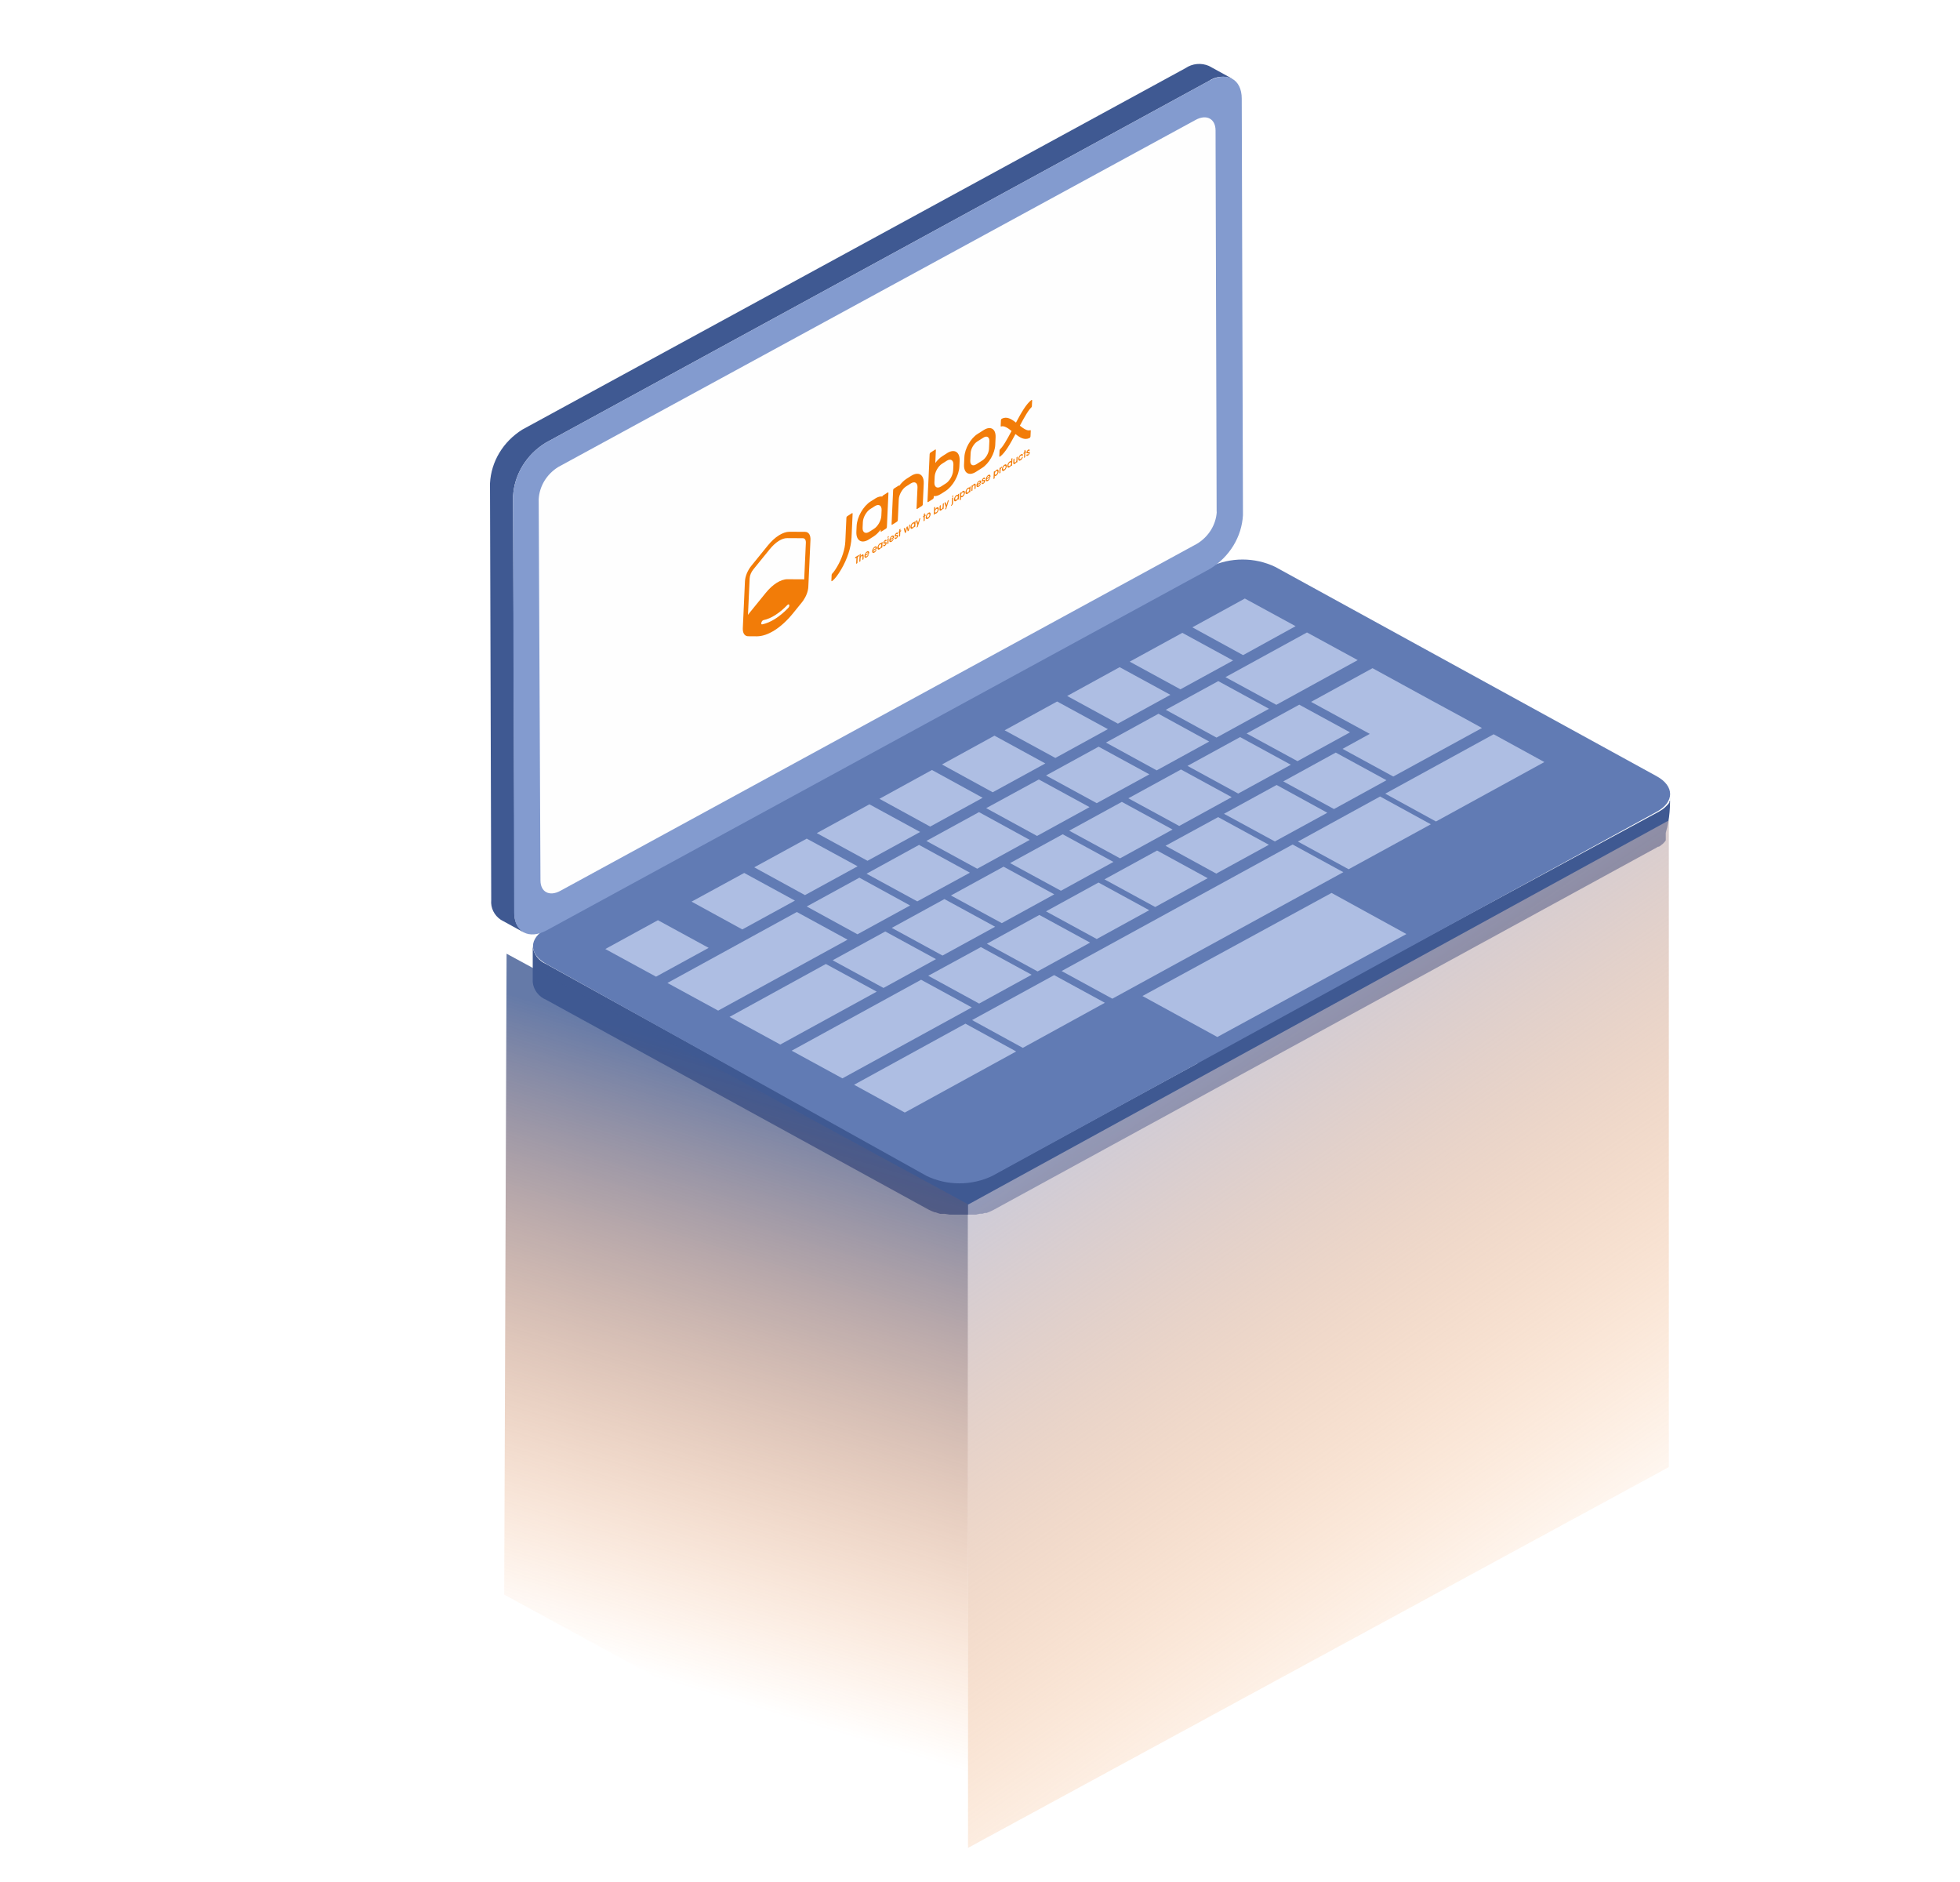 <svg width="276" height="265" viewBox="0 0 276 265" fill="none" xmlns="http://www.w3.org/2000/svg">
<path d="M151 135H155C155.265 135 155.52 134.895 155.707 134.707C155.895 134.52 156 134.265 156 134C156 133.735 155.895 133.48 155.707 133.293C155.52 133.105 155.265 133 155 133H153V132C153 131.735 152.895 131.48 152.707 131.293C152.52 131.105 152.265 131 152 131C151.735 131 151.48 131.105 151.293 131.293C151.105 131.48 151 131.735 151 132V133C150.204 133 149.441 133.316 148.879 133.879C148.316 134.441 148 135.204 148 136C148 136.796 148.316 137.559 148.879 138.121C149.441 138.684 150.204 139 151 139H153C153.265 139 153.52 139.105 153.707 139.293C153.895 139.48 154 139.735 154 140C154 140.265 153.895 140.52 153.707 140.707C153.52 140.895 153.265 141 153 141H149C148.735 141 148.48 141.105 148.293 141.293C148.105 141.48 148 141.735 148 142C148 142.265 148.105 142.52 148.293 142.707C148.48 142.895 148.735 143 149 143H151V144C151 144.265 151.105 144.52 151.293 144.707C151.48 144.895 151.735 145 152 145C152.265 145 152.52 144.895 152.707 144.707C152.895 144.52 153 144.265 153 144V143C153.796 143 154.559 142.684 155.121 142.121C155.684 141.559 156 140.796 156 140C156 139.204 155.684 138.441 155.121 137.879C154.559 137.316 153.796 137 153 137H151C150.735 137 150.48 136.895 150.293 136.707C150.105 136.52 150 136.265 150 136C150 135.735 150.105 135.48 150.293 135.293C150.48 135.105 150.735 135 151 135ZM152 127C149.824 127 147.698 127.645 145.889 128.854C144.08 130.063 142.67 131.78 141.837 133.79C141.005 135.8 140.787 138.012 141.211 140.146C141.636 142.28 142.683 144.24 144.222 145.778C145.76 147.317 147.72 148.364 149.854 148.789C151.988 149.213 154.2 148.995 156.21 148.163C158.22 147.33 159.937 145.92 161.146 144.111C162.355 142.302 163 140.176 163 138C163 135.083 161.841 132.285 159.778 130.222C157.715 128.159 154.917 127 152 127ZM152 147C150.22 147 148.48 146.472 147 145.483C145.52 144.494 144.366 143.089 143.685 141.444C143.004 139.8 142.826 137.99 143.173 136.244C143.52 134.498 144.377 132.895 145.636 131.636C146.895 130.377 148.498 129.52 150.244 129.173C151.99 128.826 153.8 129.004 155.444 129.685C157.089 130.366 158.494 131.52 159.483 133C160.472 134.48 161 136.22 161 138C161 140.387 160.052 142.676 158.364 144.364C156.676 146.052 154.387 147 152 147Z" fill="black"/>
<g filter="url(#filter0_d_453_27988)">
<path d="M169.604 11.414C171.171 10.567 172.451 11.252 172.47 12.947L172.622 68.114C172.575 69.04 172.293 69.942 171.801 70.745C171.31 71.548 170.622 72.228 169.796 72.73L77.691 122.939C76.125 123.787 74.826 123.101 74.826 121.407L74.731 66.257C74.788 65.326 75.076 64.421 75.57 63.613C76.064 62.806 76.751 62.118 77.576 61.606L169.604 11.414Z" fill="#FEFEFE"/>
<path d="M235.178 107.777C235.178 107.957 235.178 107.957 235.178 108.137C235.187 108.191 235.187 108.246 235.178 108.3V108.48V108.642C235.178 108.642 235.178 108.768 235.083 108.823C234.987 108.877 235.083 108.823 235.083 108.967L234.93 109.183L234.815 109.309L234.567 109.562C234.527 109.608 234.483 109.65 234.433 109.688L234.262 109.832L234.071 109.976L233.86 110.103L233.536 110.301L198.046 129.501V127.5L190.253 123.227L201.504 117.08V116.34L202.229 116.737L217.51 108.372V103.288L210.347 99.376L208.705 100.277V98.474L206.317 97.158L201.561 94.562L193.29 90.055L191.227 91.191V88.937L184.084 85.043L182.479 85.908V84.105L175.297 80.283L167.905 84.34V85.89L166.492 85.115L159.081 89.171V90.722L157.648 89.947L150.256 94.003V95.535L148.842 94.778L141.45 98.835V100.367L140.037 99.592L132.645 103.72V105.271L131.231 104.496L123.82 108.552V110.103L122.407 109.327L114.996 113.384V114.916L113.582 114.159L106.209 118.143V119.676L104.796 118.919L97.385 122.957V127.987L101.472 130.241L99.715 131.196V129.393L92.571 125.499L85.16 129.555V134.585L92.285 138.48L93.889 137.596V139.399L101.148 143.383L102.752 142.5V144.303L109.896 148.215L111.481 147.332V149.135L118.625 153.029L120.268 152.127V153.93L127.411 157.824L143.093 149.243V148.233L144.01 148.738L155.585 142.392V141.238L156.636 141.815L160.876 139.507V141.436L168.65 145.691L139.846 161.394C139.551 161.548 139.245 161.68 138.929 161.791L138.662 161.899L138.012 162.079L137.439 162.205L136.599 162.35H136.427C136.064 162.367 135.701 162.367 135.338 162.35H135.166C134.81 162.368 134.453 162.368 134.097 162.35H133.944C133.597 162.313 133.253 162.259 132.912 162.187H132.721C132.403 162.119 132.09 162.028 131.785 161.917H131.671C131.329 161.788 130.997 161.638 130.678 161.466L76.928 131.737C76.406 131.518 75.954 131.172 75.618 130.735C75.283 130.298 75.076 129.786 75.018 129.249C75.018 130.908 75.018 132.584 75.018 134.261C75.069 134.802 75.273 135.32 75.609 135.761C75.945 136.202 76.4 136.549 76.928 136.767L130.658 166.244C130.972 166.409 131.297 166.554 131.633 166.676H131.747C131.959 166.759 132.176 166.832 132.397 166.893H132.664H132.874H133.065L133.715 167.001H134.345H134.994H135.663H136.37H136.599H137.191H137.439L137.993 166.875H138.356L138.662 166.767H138.929C139.243 166.653 139.55 166.52 139.846 166.37L233.268 115.331L233.478 115.205H233.593L233.803 115.078L233.994 114.916L234.166 114.79L234.414 114.52C234.478 114.456 234.53 114.383 234.567 114.303C234.573 114.267 234.573 114.231 234.567 114.195V113.997V113.889V113.69C234.575 113.655 234.575 113.618 234.567 113.582C234.577 113.522 234.577 113.462 234.567 113.402C234.567 113.402 234.567 113.294 234.567 113.258C235.178 111.13 235.178 109.454 235.178 107.777Z" fill="#3F5992"/>
<path d="M233.268 105.271L179.575 75.812C178.149 75.128 176.572 74.772 174.972 74.772C173.372 74.772 171.795 75.128 170.368 75.812L76.965 126.707C74.425 128.095 74.406 130.313 76.965 131.737L130.5 161.564C131.928 162.244 133.504 162.599 135.103 162.599C136.702 162.599 138.279 162.244 139.707 161.564L233.268 110.301C235.808 108.931 235.827 106.659 233.268 105.271Z" fill="#617BB4"/>
<path d="M171.553 91.893L178.697 95.787L171.305 99.843L164.161 95.931L171.553 91.893Z" fill="#AEBEE3"/>
<path d="M182.956 95.209L190.1 99.103L182.708 103.16L175.545 99.265L182.956 95.209Z" fill="#AEBEE3"/>
<path d="M193.272 90.072L201.543 94.597L206.299 97.176L208.686 98.492L196.194 105.324L189.051 101.43L192.89 99.321L184.619 94.814L193.272 90.072Z" fill="#AEBEE3"/>
<path d="M174.628 99.772L181.772 103.666L174.361 107.722L167.217 103.828L174.628 99.772Z" fill="#AEBEE3"/>
<path d="M210.327 99.375L217.471 103.287L202.209 111.653L195.065 107.74L210.327 99.375Z" fill="#AEBEE3"/>
<path d="M194.341 108.137L201.484 112.049L189.909 118.377L182.766 114.483L194.341 108.137Z" fill="#AEBEE3"/>
<path d="M171.534 111.039L178.678 114.933L171.267 118.99L164.123 115.077L171.534 111.039Z" fill="#AEBEE3"/>
<path d="M175.296 80.264L182.44 84.158L175.048 88.232L167.904 84.32L175.296 80.264Z" fill="#AEBEE3"/>
<path d="M166.491 85.096L173.635 88.99L166.224 93.046L159.08 89.152L166.491 85.096Z" fill="#AEBEE3"/>
<path d="M184.045 85.041L191.189 88.935L179.728 95.227L172.565 91.333L184.045 85.041Z" fill="#AEBEE3"/>
<path d="M157.666 89.928L164.81 93.822L157.418 97.878L150.274 93.984L157.666 89.928Z" fill="#AEBEE3"/>
<path d="M148.861 94.76L156.005 98.654L148.612 102.71L141.469 98.816L148.861 94.76Z" fill="#AEBEE3"/>
<path d="M163.13 96.488L170.274 100.401L162.882 104.457L155.738 100.545L163.13 96.488Z" fill="#AEBEE3"/>
<path d="M140.038 99.572L147.2 103.484L139.789 107.541L132.646 103.629L140.038 99.572Z" fill="#AEBEE3"/>
<path d="M154.705 101.123L161.849 105.017L154.438 109.074L147.294 105.179L154.705 101.123Z" fill="#AEBEE3"/>
<path d="M188.095 101.953L195.239 105.847L187.847 109.904L180.703 106.01L188.095 101.953Z" fill="#AEBEE3"/>
<path d="M131.232 104.404L138.376 108.317L130.984 112.373L123.84 108.461L131.232 104.404Z" fill="#AEBEE3"/>
<path d="M166.301 104.334L173.445 108.228L166.052 112.285L158.89 108.39L166.301 104.334Z" fill="#AEBEE3"/>
<path d="M146.282 105.738L153.426 109.632L146.034 113.689L138.871 109.777L146.282 105.738Z" fill="#AEBEE3"/>
<path d="M179.767 106.514L186.91 110.426L179.518 114.464L172.355 110.57L179.767 106.514Z" fill="#AEBEE3"/>
<path d="M157.973 108.893L165.116 112.787L157.724 116.843L150.562 112.949L157.973 108.893Z" fill="#AEBEE3"/>
<path d="M122.426 109.236L129.57 113.131L122.158 117.187L115.015 113.293L122.426 109.236Z" fill="#AEBEE3"/>
<path d="M137.86 110.336L145.004 114.248L137.612 118.305L130.449 114.392L137.86 110.336Z" fill="#AEBEE3"/>
<path d="M149.646 113.455L156.789 117.349L149.397 121.406L142.234 117.512L149.646 113.455Z" fill="#AEBEE3"/>
<path d="M113.601 114.068L120.764 117.963L113.353 122.019L106.209 118.107L113.601 114.068Z" fill="#AEBEE3"/>
<path d="M129.416 114.951L136.579 118.863L129.168 122.902L122.024 119.008L129.416 114.951Z" fill="#AEBEE3"/>
<path d="M162.938 115.744L170.063 119.638L162.671 123.695L155.527 119.801L162.938 115.744Z" fill="#AEBEE3"/>
<path d="M141.317 118.016L148.461 121.91L141.069 125.966L133.906 122.072L141.317 118.016Z" fill="#AEBEE3"/>
<path d="M104.795 118.9L111.939 122.795L104.528 126.851L97.384 122.939L104.795 118.9Z" fill="#AEBEE3"/>
<path d="M121.012 119.566L128.155 123.479L120.744 127.535L113.601 123.623L121.012 119.566Z" fill="#AEBEE3"/>
<path d="M154.686 120.25L161.83 124.144L154.438 128.201L147.294 124.306L154.686 120.25Z" fill="#AEBEE3"/>
<path d="M132.988 122.578L140.132 126.472L132.721 130.529L125.577 126.635L132.988 122.578Z" fill="#AEBEE3"/>
<path d="M146.359 124.812L153.503 128.707L146.111 132.763L138.967 128.869L146.359 124.812Z" fill="#AEBEE3"/>
<path d="M92.647 125.553L99.791 129.447L92.38 133.503L85.236 129.609L92.647 125.553Z" fill="#AEBEE3"/>
<path d="M124.66 127.139L131.804 131.033L124.412 135.089L117.249 131.195L124.66 127.139Z" fill="#AEBEE3"/>
<path d="M182.02 114.896L189.164 118.791L156.635 136.603L149.491 132.709L182.02 114.896Z" fill="#AEBEE3"/>
<path d="M138.126 129.338L145.27 133.232L137.878 137.289L130.715 133.376L138.126 129.338Z" fill="#AEBEE3"/>
<path d="M112.207 124.398L119.35 128.293L101.128 138.28L93.984 134.386L112.207 124.398Z" fill="#AEBEE3"/>
<path d="M187.503 121.713L198.046 127.5L171.42 141.995L160.876 136.226L187.503 121.713Z" fill="#AEBEE3"/>
<path d="M116.294 131.717L123.457 135.611L109.876 143.057L102.732 139.163L116.294 131.717Z" fill="#AEBEE3"/>
<path d="M148.44 133.285L155.584 137.179L144.028 143.525L136.884 139.613L148.44 133.285Z" fill="#AEBEE3"/>
<path d="M129.704 133.936L136.847 137.83L118.625 147.818L111.481 143.923L129.704 133.936Z" fill="#AEBEE3"/>
<path d="M135.949 140.119L143.093 144.031L127.411 152.631L120.268 148.719L135.949 140.119Z" fill="#AEBEE3"/>
<path d="M173.042 6.815L172.871 6.725L171.553 6.003L170.235 5.282C169.707 5.053 169.125 4.961 168.548 5.015C167.97 5.069 167.419 5.267 166.949 5.589L73.546 56.484C72.212 57.32 71.105 58.442 70.315 59.757C69.525 61.073 69.075 62.545 69 64.056L69.172 122.721C69.121 123.255 69.219 123.793 69.457 124.28C69.695 124.767 70.064 125.187 70.528 125.497L73.813 127.3C73.349 126.992 72.98 126.572 72.745 126.084C72.51 125.595 72.417 125.057 72.476 124.524L72.247 65.859C72.33 64.353 72.789 62.888 73.585 61.581C74.382 60.275 75.494 59.165 76.831 58.341L170.235 7.392C170.704 7.07 171.256 6.872 171.833 6.818C172.411 6.764 172.993 6.856 173.52 7.085L173.042 6.815Z" fill="#3F5992"/>
<path d="M170.235 7.392C172.756 6.003 174.857 7.121 174.857 9.879L175.029 68.527C174.944 70.036 174.482 71.505 173.682 72.814C172.882 74.124 171.767 75.237 170.426 76.063L77.022 126.957C74.482 128.346 72.4 127.228 72.4 124.469L72.247 65.858C72.33 64.353 72.789 62.888 73.585 61.581C74.382 60.275 75.494 59.164 76.831 58.34L170.235 7.392ZM171.323 68.076L171.17 14.369C171.17 12.728 169.91 12.043 168.382 12.872L78.608 61.748C77.807 62.247 77.141 62.917 76.663 63.702C76.186 64.488 75.91 65.368 75.857 66.273L76.106 119.944C76.106 121.585 77.366 122.252 78.894 121.423L168.573 72.547C169.378 72.055 170.048 71.39 170.529 70.606C171.011 69.823 171.289 68.944 171.342 68.04L171.323 68.076Z" fill="#839BCF"/>
<path d="M113.384 70.876L111.188 70.864C110.722 70.862 110.204 71.041 109.681 71.367C109.156 71.698 108.621 72.185 108.132 72.788L105.804 75.654C105.281 76.298 104.934 77.136 104.902 77.832L104.601 84.433C104.601 84.433 104.6 84.463 104.599 84.477C104.584 85.069 104.804 85.468 105.188 85.557C105.238 85.57 105.293 85.575 105.348 85.574L106.553 85.583C107.328 85.59 108.192 85.292 109.066 84.739C109.941 84.186 110.828 83.383 111.649 82.37L112.927 80.795C112.985 80.721 113.044 80.647 113.098 80.567C113.513 79.974 113.788 79.266 113.823 78.66C113.824 78.645 113.825 78.631 113.825 78.616L114.127 72.015C114.158 71.319 113.869 70.882 113.376 70.879L113.384 70.876ZM110.992 81.595C110.387 82.223 109.76 82.745 109.144 83.132C108.523 83.522 107.912 83.786 107.331 83.903C107.244 83.921 107.192 83.858 107.197 83.745C107.205 83.563 107.361 83.336 107.499 83.307C108.029 83.201 108.596 82.96 109.168 82.597C109.741 82.234 110.319 81.753 110.87 81.181C111.013 81.03 111.157 81.067 111.148 81.253C111.143 81.366 111.078 81.508 110.992 81.595ZM113.239 77.576C113.188 77.563 113.134 77.559 113.079 77.56L110.883 77.548C110.417 77.546 109.899 77.725 109.376 78.051C108.852 78.377 108.316 78.869 107.827 79.472L105.499 82.338C105.441 82.413 105.383 82.487 105.328 82.567L105.563 77.418C105.581 77.021 105.779 76.541 106.078 76.172L108.406 73.305C108.792 72.829 109.221 72.434 109.648 72.163C110.072 71.895 110.489 71.755 110.853 71.76L113.049 71.772C113.331 71.775 113.496 72.021 113.478 72.423L113.243 77.572L113.239 77.576Z" fill="#F27C08"/>
<path d="M138.535 56.538L137.656 57.095C136.685 57.707 135.855 59.16 135.801 60.341L135.752 61.41C135.698 62.592 136.441 63.052 137.412 62.44L138.291 61.883C139.263 61.271 140.093 59.819 140.147 58.637L140.195 57.568C140.249 56.386 139.507 55.926 138.535 56.538ZM139.268 59.193C139.241 59.782 138.824 60.513 138.34 60.819L137.461 61.376C136.977 61.682 136.604 61.452 136.631 60.859L136.68 59.789C136.706 59.201 137.124 58.47 137.607 58.164L138.486 57.607C138.97 57.3 139.344 57.531 139.316 58.124L139.268 59.193Z" fill="#F27C08"/>
<path d="M125.005 65.334L124.343 65.754C124.299 65.782 124.257 65.841 124.239 65.9C123.959 65.863 123.626 65.945 123.259 66.178L122.598 66.597C121.565 67.249 120.684 68.792 120.627 70.048L120.59 70.852C120.533 72.107 121.321 72.599 122.353 71.948L123.015 71.528C123.378 71.299 123.722 70.957 124.018 70.562L124.009 70.773C124.005 70.847 124.051 70.878 124.111 70.839L124.773 70.42C124.833 70.381 124.884 70.29 124.888 70.216L125.107 65.405C125.11 65.332 125.065 65.3 125.004 65.339L125.005 65.334ZM123.064 70.454L122.402 70.874C121.858 71.214 121.439 70.957 121.469 70.295L121.506 69.491C121.536 68.829 122.005 68.007 122.549 67.666L123.21 67.247C123.754 66.906 124.173 67.164 124.143 67.826L124.106 68.63C124.076 69.292 123.608 70.114 123.064 70.454Z" fill="#F27C08"/>
<path d="M129.294 62.709C129.014 62.671 128.681 62.754 128.314 62.986L127.653 63.406C127.286 63.638 126.937 63.985 126.641 64.385C126.627 64.346 126.588 64.336 126.544 64.365L125.883 64.784C125.822 64.823 125.771 64.914 125.768 64.987L125.548 69.798C125.545 69.872 125.59 69.903 125.651 69.865L126.312 69.445C126.373 69.406 126.424 69.315 126.427 69.242L126.562 66.299C126.592 65.637 127.06 64.816 127.604 64.475L128.265 64.055C128.81 63.715 129.229 63.972 129.198 64.634L129.064 67.576C129.061 67.65 129.106 67.681 129.167 67.643L129.828 67.223C129.889 67.184 129.94 67.093 129.943 67.02L130.077 64.077C130.114 63.268 129.8 62.775 129.294 62.704L129.294 62.709Z" fill="#F27C08"/>
<path d="M133.369 59.797L132.708 60.217C132.345 60.445 132.001 60.788 131.705 61.183L131.787 59.368C131.791 59.295 131.745 59.263 131.685 59.302L131.023 59.721C130.963 59.761 130.912 59.852 130.908 59.925L130.603 66.609C130.6 66.683 130.646 66.714 130.706 66.675L131.367 66.256C131.428 66.217 131.479 66.126 131.482 66.052L131.492 65.841C131.768 65.878 132.101 65.791 132.464 65.562L133.126 65.142C134.158 64.491 135.039 62.948 135.096 61.692L135.133 60.888C135.19 59.633 134.402 59.141 133.37 59.792L133.369 59.797ZM134.217 62.249C134.187 62.911 133.718 63.733 133.174 64.073L132.513 64.493C131.969 64.834 131.55 64.576 131.58 63.914L131.617 63.11C131.647 62.448 132.115 61.626 132.659 61.286L133.321 60.866C133.865 60.526 134.284 60.783 134.254 61.445L134.217 62.249Z" fill="#F27C08"/>
<path d="M144.51 54.326C144.852 53.765 145.076 53.5 145.21 53.381C145.264 53.331 145.302 53.256 145.305 53.192L145.342 52.383C145.346 52.305 145.292 52.276 145.227 52.329C144.518 52.86 143.807 54.1 143.066 55.496C142.412 54.98 141.772 54.591 141.075 54.947C141.01 54.98 140.951 55.079 140.947 55.157L140.911 55.966C140.908 56.03 140.942 56.059 140.993 56.042C141.129 55.993 141.336 55.987 141.647 56.137C141.904 56.258 142.176 56.457 142.444 56.675C142.14 57.252 141.832 57.817 141.549 58.28C141.206 58.841 140.983 59.106 140.848 59.225C140.795 59.276 140.756 59.35 140.753 59.414L140.716 60.223C140.713 60.301 140.766 60.33 140.831 60.277C141.541 59.746 142.251 58.506 142.992 57.11C143.646 57.626 144.286 58.015 144.984 57.659C145.048 57.626 145.107 57.528 145.111 57.449L145.148 56.64C145.151 56.576 145.117 56.547 145.065 56.564C144.93 56.613 144.722 56.619 144.412 56.469C144.155 56.348 143.882 56.149 143.614 55.931C143.918 55.355 144.226 54.789 144.51 54.326Z" fill="#F27C08"/>
<path d="M119.964 68.254L119.303 68.674C119.242 68.713 119.191 68.804 119.188 68.877L119.034 72.237C118.984 73.34 118.561 74.635 117.878 75.788C117.522 76.385 117.306 76.642 117.196 76.748C117.147 76.795 117.112 76.865 117.109 76.924L117.072 77.743C117.068 77.821 117.122 77.85 117.187 77.797C117.556 77.516 117.968 76.987 118.443 76.182C119.313 74.715 119.846 73.076 119.91 71.679L120.063 68.32C120.066 68.246 120.021 68.215 119.96 68.254L119.964 68.254Z" fill="#F27C08"/>
<path d="M120.562 75.387L120.602 74.524L120.416 74.639L120.425 74.453L120.969 74.108L120.961 74.294L120.775 74.41L120.736 75.273L120.563 75.382L120.562 75.387Z" fill="#F27C08"/>
<path d="M121.004 75.105L121.052 74.061L121.205 73.961L121.189 74.324C121.206 74.274 121.236 74.227 121.269 74.186C121.302 74.145 121.343 74.116 121.383 74.087C121.476 74.026 121.539 74.023 121.576 74.072C121.606 74.109 121.617 74.192 121.612 74.305L121.593 74.731L121.44 74.831L121.459 74.414C121.461 74.35 121.456 74.304 121.437 74.284C121.415 74.259 121.379 74.259 121.331 74.291C121.279 74.323 121.237 74.371 121.211 74.434C121.193 74.479 121.179 74.525 121.177 74.579L121.157 75.016L121.004 75.115L121.004 75.105Z" fill="#F27C08"/>
<path d="M122.386 73.913L121.874 74.237C121.872 74.296 121.894 74.327 121.928 74.341C121.963 74.355 122.003 74.345 122.051 74.313C122.12 74.271 122.174 74.201 122.209 74.111L122.366 74.012C122.334 74.113 122.287 74.205 122.228 74.289C122.174 74.369 122.112 74.428 122.044 74.47C121.947 74.529 121.868 74.543 121.807 74.503C121.747 74.462 121.719 74.386 121.724 74.278C121.729 74.17 121.765 74.05 121.834 73.924C121.902 73.803 121.985 73.71 122.077 73.65C122.174 73.59 122.253 73.576 122.31 73.621C122.382 73.669 122.409 73.765 122.386 73.918L122.386 73.913ZM121.881 74.095L122.244 73.866C122.246 73.822 122.227 73.798 122.193 73.784C122.162 73.766 122.119 73.775 122.07 73.807C122.018 73.838 121.977 73.882 121.943 73.942C121.909 73.998 121.891 74.048 121.885 74.096L121.881 74.095Z" fill="#F27C08"/>
<path d="M123.48 73.23L122.968 73.554C122.965 73.612 122.988 73.643 123.022 73.657C123.057 73.671 123.096 73.661 123.145 73.629C123.213 73.587 123.267 73.517 123.303 73.427L123.46 73.329C123.428 73.43 123.381 73.521 123.322 73.606C123.268 73.686 123.206 73.744 123.138 73.786C123.041 73.845 122.962 73.86 122.901 73.819C122.84 73.779 122.813 73.702 122.817 73.594C122.822 73.486 122.859 73.367 122.928 73.24C122.996 73.119 123.078 73.026 123.171 72.966C123.268 72.907 123.347 72.892 123.404 72.937C123.476 72.985 123.503 73.082 123.48 73.234L123.48 73.23ZM122.975 73.412L123.337 73.183C123.339 73.139 123.321 73.114 123.286 73.1C123.256 73.082 123.212 73.091 123.164 73.123C123.112 73.154 123.071 73.198 123.036 73.259C123.003 73.314 122.985 73.365 122.978 73.412L122.975 73.412Z" fill="#F27C08"/>
<path d="M124.277 72.288L124.241 73.063L124.088 73.163L124.093 73.05C124.071 73.109 124.041 73.16 124 73.209C123.958 73.258 123.918 73.292 123.869 73.324C123.773 73.384 123.694 73.398 123.637 73.354C123.58 73.314 123.556 73.234 123.562 73.116C123.567 72.993 123.604 72.874 123.668 72.761C123.732 72.649 123.814 72.556 123.903 72.499C123.955 72.468 123.999 72.455 124.038 72.455C124.073 72.459 124.1 72.471 124.114 72.5L124.12 72.387L124.273 72.287L124.277 72.288ZM123.719 73.017C123.717 73.052 123.724 73.083 123.734 73.111C123.745 73.138 123.763 73.158 123.794 73.161C123.825 73.169 123.861 73.159 123.901 73.134C123.982 73.081 124.041 73.001 124.077 72.902C124.09 72.865 124.1 72.823 124.106 72.775C124.108 72.736 124.105 72.701 124.095 72.678C124.08 72.65 124.062 72.63 124.031 72.622C123.999 72.619 123.964 72.624 123.924 72.649C123.863 72.688 123.818 72.74 123.779 72.81C123.741 72.879 123.722 72.949 123.719 73.013L123.719 73.017Z" fill="#F27C08"/>
<path d="M124.842 72.138L124.693 72.233C124.696 72.179 124.669 72.167 124.62 72.199C124.596 72.213 124.576 72.237 124.563 72.254C124.55 72.275 124.541 72.303 124.54 72.322C124.539 72.362 124.573 72.371 124.645 72.349C124.673 72.342 124.692 72.337 124.704 72.335C124.72 72.329 124.736 72.328 124.759 72.325C124.783 72.321 124.799 72.325 124.81 72.333C124.821 72.341 124.828 72.357 124.84 72.37C124.846 72.392 124.849 72.417 124.848 72.447C124.844 72.525 124.821 72.599 124.771 72.68C124.72 72.761 124.662 72.82 124.594 72.862C124.566 72.88 124.542 72.888 124.518 72.897C124.494 72.901 124.467 72.909 124.443 72.903C124.42 72.901 124.401 72.887 124.386 72.863C124.372 72.84 124.366 72.803 124.364 72.763L124.517 72.664C124.515 72.703 124.526 72.721 124.546 72.721C124.565 72.721 124.585 72.716 124.605 72.706C124.629 72.693 124.65 72.668 124.667 72.643C124.683 72.617 124.693 72.59 124.694 72.566C124.695 72.536 124.684 72.518 124.665 72.518C124.645 72.513 124.602 72.522 124.535 72.534C124.431 72.562 124.382 72.525 124.387 72.431C124.39 72.358 124.417 72.281 124.463 72.208C124.51 72.136 124.563 72.08 124.628 72.037C124.652 72.024 124.676 72.01 124.7 72.001C124.724 71.993 124.747 71.989 124.767 71.994C124.79 71.995 124.809 72.005 124.82 72.032C124.834 72.056 124.841 72.088 124.843 72.128L124.842 72.138Z" fill="#F27C08"/>
<path d="M124.989 71.737L124.997 71.57L125.15 71.471L125.143 71.638L124.989 71.737ZM124.949 72.62L124.985 71.845L125.138 71.746L125.103 72.52L124.949 72.62Z" fill="#F27C08"/>
<path d="M125.891 71.709L125.379 72.033C125.377 72.092 125.399 72.123 125.433 72.137C125.468 72.15 125.507 72.141 125.556 72.109C125.624 72.067 125.678 71.997 125.714 71.906L125.871 71.808C125.839 71.909 125.792 72.001 125.733 72.085C125.679 72.165 125.617 72.224 125.549 72.266C125.452 72.325 125.373 72.339 125.312 72.299C125.251 72.258 125.224 72.182 125.229 72.074C125.233 71.966 125.27 71.846 125.339 71.72C125.407 71.594 125.489 71.506 125.582 71.446C125.679 71.386 125.758 71.372 125.815 71.416C125.887 71.465 125.914 71.561 125.891 71.714L125.891 71.709ZM125.386 71.891L125.749 71.662C125.751 71.618 125.732 71.594 125.698 71.58C125.667 71.562 125.624 71.571 125.575 71.603C125.523 71.634 125.482 71.678 125.447 71.738C125.414 71.794 125.396 71.844 125.39 71.892L125.386 71.891Z" fill="#F27C08"/>
<path d="M126.446 71.122L126.297 71.217C126.299 71.163 126.272 71.151 126.224 71.183C126.2 71.197 126.179 71.222 126.167 71.238C126.154 71.26 126.145 71.287 126.144 71.307C126.142 71.346 126.177 71.355 126.248 71.334C126.276 71.326 126.296 71.321 126.308 71.319C126.324 71.314 126.339 71.313 126.363 71.309C126.387 71.305 126.402 71.309 126.414 71.317C126.425 71.325 126.432 71.341 126.443 71.354C126.45 71.376 126.453 71.401 126.451 71.431C126.448 71.509 126.425 71.583 126.374 71.664C126.324 71.745 126.266 71.805 126.198 71.847C126.169 71.864 126.145 71.873 126.122 71.882C126.098 71.885 126.07 71.893 126.047 71.887C126.023 71.886 126.005 71.871 125.99 71.847C125.975 71.824 125.969 71.787 125.967 71.747L126.12 71.648C126.119 71.687 126.13 71.705 126.149 71.705C126.169 71.705 126.189 71.7 126.209 71.691C126.233 71.677 126.253 71.653 126.27 71.627C126.287 71.602 126.296 71.574 126.297 71.55C126.299 71.52 126.288 71.503 126.268 71.503C126.249 71.498 126.205 71.506 126.138 71.519C126.035 71.546 125.986 71.509 125.99 71.416C125.993 71.342 126.02 71.265 126.067 71.193C126.113 71.12 126.167 71.064 126.231 71.022C126.255 71.008 126.279 70.995 126.303 70.986C126.327 70.977 126.351 70.973 126.37 70.978C126.39 70.983 126.413 70.989 126.423 71.017C126.438 71.04 126.444 71.072 126.446 71.112L126.446 71.122Z" fill="#F27C08"/>
<path d="M126.594 71.582L126.623 70.949L126.518 71.016L126.524 70.874L126.629 70.807L126.642 70.537L126.795 70.438L126.783 70.708L126.891 70.641L126.885 70.784L126.776 70.85L126.747 71.482L126.594 71.582Z" fill="#F27C08"/>
<path d="M127.434 71.049L127.264 70.404L127.421 70.306L127.521 70.769L127.666 70.176L127.795 70.095L127.896 70.533L128.046 69.912L128.203 69.814L127.962 70.719L127.821 70.806L127.72 70.359L127.575 70.961L127.434 71.049Z" fill="#F27C08"/>
<path d="M128.921 69.361L128.886 70.136L128.733 70.235L128.738 70.122C128.716 70.181 128.686 70.233 128.644 70.281C128.603 70.33 128.562 70.365 128.514 70.397C128.417 70.456 128.338 70.47 128.281 70.426C128.225 70.381 128.201 70.306 128.206 70.188C128.212 70.066 128.249 69.946 128.312 69.834C128.376 69.721 128.459 69.628 128.548 69.572C128.6 69.541 128.644 69.527 128.683 69.527C128.718 69.531 128.745 69.543 128.759 69.572L128.764 69.459L128.917 69.36L128.921 69.361ZM128.363 70.095C128.362 70.129 128.368 70.16 128.378 70.188C128.389 70.216 128.408 70.235 128.439 70.238C128.47 70.241 128.505 70.236 128.546 70.211C128.627 70.158 128.685 70.079 128.721 69.979C128.734 69.942 128.744 69.9 128.75 69.852C128.752 69.813 128.75 69.778 128.739 69.755C128.724 69.727 128.706 69.707 128.675 69.699C128.648 69.692 128.608 69.702 128.568 69.726C128.507 69.765 128.462 69.818 128.424 69.887C128.385 69.957 128.366 70.026 128.363 70.09L128.363 70.095Z" fill="#F27C08"/>
<path d="M129.071 70.283L129.189 69.917L128.981 69.322L129.143 69.22L129.276 69.637L129.453 69.022L129.615 68.92L129.232 70.181L129.071 70.283Z" fill="#F27C08"/>
<path d="M130.05 69.398L130.079 68.766L129.974 68.833L129.98 68.691L130.085 68.623L130.098 68.354L130.251 68.254L130.239 68.524L130.347 68.458L130.341 68.6L130.232 68.666L130.203 69.299L130.05 69.398Z" fill="#F27C08"/>
<path d="M130.357 68.829C130.362 68.722 130.398 68.607 130.463 68.484C130.527 68.362 130.613 68.27 130.718 68.203C130.823 68.136 130.906 68.123 130.963 68.167C131.019 68.212 131.047 68.288 131.042 68.396C131.037 68.504 131.001 68.619 130.936 68.741C130.872 68.863 130.786 68.955 130.681 69.022C130.576 69.089 130.493 69.103 130.437 69.053C130.38 69.009 130.352 68.932 130.357 68.824L130.357 68.829ZM130.51 68.73C130.507 68.799 130.525 68.843 130.559 68.862C130.593 68.885 130.637 68.877 130.689 68.846C130.741 68.815 130.787 68.762 130.825 68.692C130.863 68.623 130.886 68.554 130.889 68.486C130.892 68.417 130.875 68.373 130.841 68.354C130.806 68.33 130.763 68.339 130.711 68.37C130.658 68.401 130.613 68.454 130.574 68.523C130.536 68.593 130.513 68.661 130.51 68.73Z" fill="#F27C08"/>
<path d="M131.491 68.492L131.538 67.447L131.692 67.348L131.675 67.716C131.705 67.654 131.739 67.603 131.78 67.559C131.821 67.515 131.858 67.485 131.894 67.46C131.934 67.436 131.97 67.42 132.006 67.414C132.041 67.409 132.076 67.413 132.103 67.425C132.134 67.438 132.156 67.463 132.17 67.506C132.188 67.546 132.193 67.602 132.19 67.665C132.184 67.793 132.147 67.912 132.08 68.029C132.012 68.145 131.933 68.229 131.845 68.286C131.796 68.318 131.752 68.331 131.717 68.327C131.682 68.323 131.655 68.311 131.637 68.282L131.632 68.394L131.487 68.486L131.491 68.492ZM132.041 67.766C132.044 67.697 132.026 67.658 131.992 67.634C131.958 67.61 131.914 67.614 131.858 67.649C131.802 67.684 131.752 67.741 131.714 67.81C131.675 67.88 131.657 67.944 131.653 68.013C131.65 68.082 131.664 68.125 131.698 68.148C131.732 68.172 131.776 68.168 131.832 68.133C131.892 68.095 131.938 68.042 131.976 67.972C132.015 67.903 132.034 67.833 132.037 67.77L132.041 67.766Z" fill="#F27C08"/>
<path d="M132.91 66.84L132.874 67.615L132.733 67.703L132.738 67.6C132.698 67.708 132.627 67.794 132.535 67.85C132.494 67.874 132.458 67.889 132.431 67.892C132.399 67.899 132.376 67.898 132.361 67.884C132.346 67.87 132.331 67.856 132.32 67.834C132.309 67.811 132.302 67.79 132.304 67.76C132.305 67.731 132.302 67.705 132.304 67.676L132.325 67.205L132.479 67.106L132.459 67.528C132.456 67.591 132.466 67.633 132.485 67.658C132.503 67.683 132.539 67.677 132.591 67.641C132.688 67.582 132.739 67.486 132.745 67.353L132.765 66.927L132.918 66.827L132.91 66.84Z" fill="#F27C08"/>
<path d="M133.081 67.752L133.2 67.386L132.992 66.791L133.153 66.689L133.287 67.105L133.464 66.491L133.625 66.389L133.243 67.65L133.081 67.752Z" fill="#F27C08"/>
<path d="M134.235 66.005L134.2 66.766C134.198 66.815 134.196 66.849 134.187 66.886C134.181 66.919 134.172 66.957 134.154 66.997C134.137 67.037 134.115 67.071 134.086 67.108C134.057 67.141 134.017 67.175 133.968 67.212L133.928 67.236L133.934 67.094L133.954 67.084C133.954 67.084 133.987 67.053 133.999 67.041C134.012 67.029 134.02 67.007 134.025 66.988C134.03 66.97 134.035 66.951 134.035 66.936C134.036 66.922 134.037 66.902 134.038 66.878L134.073 66.108L134.227 66.008L134.235 66.005ZM134.086 65.997L134.094 65.83L134.247 65.731L134.239 65.898L134.086 65.997Z" fill="#F27C08"/>
<path d="M135.056 65.49L135.021 66.264L134.867 66.364L134.873 66.251C134.85 66.31 134.821 66.362 134.779 66.41C134.738 66.459 134.697 66.493 134.649 66.525C134.552 66.585 134.473 66.599 134.416 66.555C134.36 66.51 134.336 66.435 134.341 66.317C134.346 66.199 134.383 66.075 134.447 65.962C134.511 65.85 134.594 65.757 134.682 65.701C134.735 65.669 134.778 65.656 134.817 65.656C134.853 65.66 134.879 65.672 134.894 65.701L134.899 65.588L135.052 65.489L135.056 65.49ZM134.498 66.219C134.497 66.253 134.503 66.284 134.513 66.312C134.524 66.34 134.543 66.359 134.574 66.362C134.605 66.365 134.64 66.36 134.681 66.335C134.762 66.282 134.82 66.203 134.856 66.103C134.869 66.067 134.879 66.024 134.885 65.976C134.887 65.937 134.885 65.902 134.874 65.879C134.859 65.851 134.841 65.831 134.81 65.823C134.779 65.82 134.743 65.826 134.703 65.85C134.642 65.889 134.597 65.942 134.558 66.011C134.52 66.085 134.501 66.15 134.498 66.214L134.498 66.219Z" fill="#F27C08"/>
<path d="M135.159 66.442L135.207 65.393L135.348 65.305L135.343 65.418C135.4 65.293 135.478 65.2 135.575 65.14C135.627 65.109 135.675 65.092 135.714 65.092C135.753 65.092 135.788 65.101 135.81 65.127C135.833 65.153 135.851 65.187 135.861 65.224C135.871 65.266 135.877 65.308 135.874 65.357C135.869 65.469 135.837 65.58 135.773 65.698C135.709 65.815 135.63 65.904 135.541 65.96C135.485 65.995 135.441 66.009 135.406 66.005C135.371 66.001 135.344 65.989 135.329 65.97L135.312 66.343L135.159 66.442ZM135.721 65.446C135.724 65.382 135.711 65.339 135.677 65.311C135.643 65.287 135.6 65.286 135.539 65.325C135.483 65.36 135.437 65.412 135.399 65.482C135.36 65.551 135.338 65.62 135.334 65.689C135.331 65.757 135.349 65.796 135.383 65.82C135.417 65.844 135.465 65.836 135.517 65.805C135.574 65.77 135.623 65.713 135.662 65.644C135.7 65.575 135.723 65.506 135.726 65.437L135.721 65.446Z" fill="#F27C08"/>
<path d="M136.67 64.472L136.635 65.247L136.482 65.346L136.487 65.233C136.465 65.292 136.435 65.344 136.393 65.393C136.352 65.442 136.311 65.476 136.263 65.508C136.166 65.567 136.087 65.582 136.03 65.537C135.974 65.493 135.95 65.417 135.955 65.299C135.961 65.177 135.998 65.057 136.061 64.945C136.125 64.832 136.208 64.74 136.297 64.683C136.349 64.652 136.393 64.638 136.432 64.639C136.467 64.643 136.494 64.655 136.508 64.683L136.513 64.57L136.666 64.471L136.67 64.472ZM136.112 65.201C136.111 65.236 136.117 65.267 136.128 65.294C136.138 65.322 136.157 65.342 136.188 65.345C136.219 65.353 136.255 65.342 136.295 65.318C136.376 65.264 136.434 65.185 136.47 65.085C136.483 65.049 136.493 65.007 136.499 64.959C136.501 64.92 136.499 64.884 136.488 64.862C136.474 64.833 136.455 64.813 136.424 64.805C136.397 64.798 136.357 64.808 136.317 64.832C136.257 64.871 136.211 64.924 136.173 64.993C136.134 65.063 136.116 65.132 136.113 65.196L136.112 65.201Z" fill="#F27C08"/>
<path d="M136.786 65.148L136.821 64.373L136.963 64.285C136.961 64.33 136.959 64.364 136.958 64.388C137.002 64.276 137.069 64.194 137.161 64.138C137.201 64.114 137.233 64.102 137.265 64.096C137.296 64.089 137.32 64.09 137.335 64.104C137.35 64.118 137.365 64.132 137.376 64.154C137.386 64.177 137.393 64.203 137.392 64.233C137.39 64.262 137.393 64.288 137.392 64.317L137.371 64.783L137.217 64.882L137.236 64.46C137.243 64.323 137.202 64.283 137.109 64.343C137.056 64.379 137.019 64.419 136.993 64.472C136.967 64.525 136.957 64.577 136.954 64.636L136.935 65.062L136.782 65.162L136.786 65.148Z" fill="#F27C08"/>
<path d="M138.164 63.959L137.652 64.283C137.649 64.342 137.671 64.373 137.706 64.387C137.74 64.4 137.78 64.391 137.828 64.359C137.897 64.317 137.951 64.247 137.986 64.156L138.144 64.058C138.112 64.159 138.064 64.251 138.006 64.335C137.951 64.415 137.89 64.474 137.821 64.516C137.725 64.575 137.646 64.589 137.585 64.549C137.524 64.508 137.496 64.432 137.501 64.324C137.506 64.216 137.543 64.096 137.611 63.97C137.68 63.844 137.762 63.756 137.855 63.696C137.951 63.636 138.03 63.622 138.087 63.666C138.159 63.715 138.186 63.811 138.164 63.964L138.164 63.959ZM137.658 64.141L138.021 63.912C138.023 63.868 138.005 63.844 137.97 63.83C137.939 63.812 137.896 63.821 137.848 63.853C137.795 63.884 137.754 63.928 137.72 63.988C137.686 64.044 137.668 64.094 137.662 64.142L137.658 64.141Z" fill="#F27C08"/>
<path d="M138.714 63.384L138.564 63.479C138.567 63.425 138.54 63.413 138.491 63.445C138.467 63.459 138.447 63.483 138.434 63.5C138.421 63.521 138.412 63.549 138.411 63.568C138.41 63.608 138.444 63.617 138.516 63.596C138.544 63.588 138.563 63.583 138.575 63.581C138.587 63.579 138.607 63.574 138.631 63.571C138.654 63.567 138.67 63.571 138.681 63.579C138.693 63.587 138.7 63.603 138.711 63.616C138.722 63.629 138.72 63.663 138.719 63.693C138.715 63.771 138.692 63.845 138.642 63.926C138.591 64.007 138.534 64.066 138.465 64.108C138.437 64.126 138.413 64.135 138.389 64.143C138.365 64.147 138.338 64.155 138.314 64.149C138.291 64.143 138.272 64.133 138.258 64.109C138.243 64.086 138.237 64.049 138.235 64.009L138.388 63.91C138.386 63.949 138.397 63.967 138.417 63.967C138.436 63.967 138.456 63.962 138.476 63.952C138.5 63.939 138.521 63.914 138.538 63.889C138.555 63.864 138.564 63.836 138.565 63.812C138.566 63.782 138.555 63.764 138.536 63.764C138.516 63.759 138.473 63.768 138.406 63.78C138.303 63.808 138.253 63.771 138.258 63.678C138.261 63.604 138.288 63.527 138.334 63.454C138.381 63.382 138.434 63.326 138.499 63.283C138.523 63.27 138.547 63.256 138.571 63.248C138.595 63.239 138.618 63.235 138.638 63.24C138.661 63.241 138.68 63.251 138.691 63.279C138.705 63.302 138.712 63.334 138.714 63.374L138.714 63.384Z" fill="#F27C08"/>
<path d="M139.467 63.142L138.954 63.466C138.952 63.525 138.974 63.555 139.008 63.569C139.043 63.583 139.083 63.573 139.131 63.541C139.2 63.499 139.254 63.429 139.289 63.339L139.446 63.241C139.414 63.342 139.367 63.434 139.308 63.518C139.254 63.598 139.192 63.656 139.124 63.698C139.027 63.758 138.948 63.772 138.888 63.731C138.827 63.691 138.799 63.614 138.804 63.506C138.809 63.398 138.846 63.279 138.914 63.153C138.982 63.031 139.065 62.939 139.157 62.878C139.254 62.819 139.333 62.804 139.39 62.849C139.462 62.897 139.489 62.994 139.466 63.147L139.467 63.142ZM138.961 63.324L139.324 63.095C139.326 63.051 139.307 63.026 139.273 63.012C139.242 62.994 139.199 63.003 139.15 63.035C139.098 63.066 139.057 63.11 139.023 63.171C138.989 63.227 138.971 63.277 138.965 63.325L138.961 63.324Z" fill="#F27C08"/>
<path d="M139.902 63.446L139.95 62.397L140.091 62.309L140.086 62.422C140.143 62.297 140.221 62.204 140.318 62.144C140.37 62.113 140.418 62.096 140.457 62.096C140.496 62.096 140.531 62.105 140.554 62.131C140.576 62.156 140.594 62.191 140.604 62.228C140.614 62.27 140.62 62.312 140.618 62.361C140.612 62.473 140.58 62.584 140.516 62.702C140.452 62.819 140.373 62.908 140.285 62.964C140.228 62.999 140.184 63.013 140.149 63.009C140.114 63.005 140.087 62.993 140.073 62.974L140.056 63.347L139.902 63.446ZM140.465 62.45C140.468 62.386 140.454 62.343 140.42 62.315C140.386 62.286 140.343 62.29 140.282 62.328C140.226 62.364 140.18 62.416 140.142 62.486C140.103 62.555 140.081 62.624 140.078 62.692C140.075 62.761 140.092 62.8 140.126 62.824C140.161 62.848 140.208 62.84 140.26 62.809C140.317 62.774 140.366 62.717 140.405 62.648C140.443 62.578 140.466 62.51 140.469 62.441L140.465 62.45Z" fill="#F27C08"/>
<path d="M140.721 62.667L140.756 61.893L140.901 61.801L140.896 61.904C140.932 61.799 140.995 61.721 141.08 61.664L141.071 61.85L141.063 61.858C140.954 61.924 140.899 62.024 140.893 62.151L140.874 62.568L140.721 62.667Z" fill="#F27C08"/>
<path d="M141.082 62.06C141.087 61.952 141.124 61.837 141.188 61.715C141.252 61.593 141.339 61.501 141.444 61.434C141.549 61.367 141.631 61.353 141.688 61.398C141.745 61.442 141.773 61.519 141.768 61.627C141.763 61.735 141.726 61.849 141.662 61.971C141.598 62.094 141.511 62.186 141.406 62.253C141.302 62.32 141.219 62.333 141.162 62.284C141.105 62.239 141.078 62.163 141.083 62.055L141.082 62.06ZM141.236 61.961C141.233 62.029 141.25 62.073 141.285 62.092C141.319 62.116 141.362 62.107 141.414 62.076C141.467 62.045 141.512 61.992 141.551 61.923C141.589 61.853 141.612 61.785 141.615 61.716C141.618 61.648 141.6 61.603 141.566 61.584C141.532 61.561 141.488 61.569 141.436 61.6C141.384 61.632 141.338 61.684 141.3 61.754C141.262 61.823 141.239 61.892 141.236 61.961Z" fill="#F27C08"/>
<path d="M142.564 60.488L142.516 61.533L142.371 61.624L142.376 61.511C142.328 61.628 142.253 61.723 142.152 61.786C142.055 61.845 141.98 61.856 141.923 61.816C141.867 61.776 141.843 61.696 141.848 61.578C141.854 61.456 141.891 61.336 141.954 61.224C142.018 61.111 142.097 61.022 142.185 60.966C142.238 60.935 142.286 60.917 142.321 60.916C142.356 60.916 142.379 60.931 142.393 60.955L142.41 60.582L142.564 60.483L142.564 60.488ZM141.997 61.483C141.994 61.551 142.012 61.596 142.046 61.62C142.08 61.643 142.127 61.636 142.184 61.601C142.24 61.566 142.29 61.509 142.328 61.439C142.371 61.366 142.389 61.301 142.393 61.233C142.396 61.164 142.378 61.125 142.344 61.101C142.31 61.077 142.262 61.085 142.21 61.121C142.149 61.16 142.1 61.212 142.065 61.282C142.027 61.352 142.008 61.416 142.005 61.48L141.997 61.483Z" fill="#F27C08"/>
<path d="M143.293 60.289L143.258 61.064L143.117 61.152L143.122 61.049C143.082 61.157 143.011 61.243 142.918 61.299C142.878 61.323 142.842 61.339 142.815 61.342C142.787 61.344 142.76 61.347 142.745 61.333C142.73 61.319 142.715 61.306 142.704 61.283C142.693 61.261 142.686 61.239 142.688 61.209C142.689 61.18 142.686 61.154 142.688 61.125L142.709 60.654L142.862 60.555L142.843 60.977C142.84 61.041 142.85 61.083 142.868 61.107C142.887 61.132 142.922 61.126 142.975 61.09C143.072 61.031 143.123 60.935 143.129 60.803L143.148 60.376L143.302 60.277L143.293 60.289Z" fill="#F27C08"/>
<path d="M143.902 60.386L144.059 60.288C144.035 60.391 143.995 60.485 143.932 60.583C143.869 60.68 143.799 60.752 143.719 60.8C143.618 60.863 143.539 60.873 143.478 60.832C143.417 60.792 143.39 60.715 143.395 60.602C143.4 60.489 143.437 60.37 143.505 60.249C143.573 60.127 143.655 60.039 143.748 59.979C143.829 59.931 143.9 59.909 143.958 59.929C144.016 59.949 144.053 59.998 144.069 60.082L143.911 60.18C143.901 60.143 143.879 60.127 143.851 60.12C143.824 60.113 143.789 60.124 143.748 60.148C143.696 60.179 143.651 60.232 143.608 60.3C143.57 60.37 143.551 60.434 143.548 60.508C143.545 60.581 143.558 60.625 143.592 60.648C143.627 60.672 143.67 60.664 143.722 60.632C143.767 60.604 143.804 60.569 143.833 60.527C143.862 60.485 143.884 60.441 143.902 60.391L143.902 60.386Z" fill="#F27C08"/>
<path d="M144.2 60.47L144.229 59.838L144.124 59.905L144.131 59.763L144.236 59.696L144.248 59.426L144.401 59.327L144.389 59.596L144.498 59.53L144.491 59.672L144.383 59.739L144.354 60.371L144.2 60.47Z" fill="#F27C08"/>
<path d="M145 59.417L144.85 59.512C144.853 59.458 144.826 59.446 144.778 59.478C144.753 59.492 144.733 59.517 144.72 59.533C144.708 59.555 144.698 59.582 144.698 59.602C144.696 59.641 144.731 59.65 144.802 59.629C144.83 59.621 144.85 59.616 144.861 59.614C144.877 59.608 144.893 59.608 144.917 59.604C144.94 59.6 144.956 59.604 144.967 59.612C144.979 59.62 144.986 59.636 144.997 59.649C145.004 59.671 145.006 59.696 145.005 59.726C145.002 59.804 144.979 59.878 144.928 59.959C144.877 60.04 144.82 60.1 144.751 60.142C144.723 60.159 144.699 60.168 144.675 60.176C144.652 60.18 144.624 60.188 144.601 60.182C144.577 60.181 144.558 60.166 144.544 60.142C144.529 60.119 144.523 60.083 144.521 60.042L144.674 59.943C144.672 59.982 144.683 60 144.703 60C144.722 60 144.742 59.995 144.762 59.986C144.786 59.972 144.807 59.947 144.824 59.922C144.841 59.897 144.85 59.869 144.851 59.845C144.852 59.815 144.841 59.798 144.822 59.797C144.802 59.792 144.759 59.801 144.692 59.813C144.589 59.841 144.54 59.804 144.544 59.711C144.547 59.637 144.574 59.56 144.621 59.487C144.667 59.415 144.72 59.359 144.785 59.317C144.809 59.303 144.833 59.289 144.857 59.281C144.881 59.272 144.905 59.268 144.924 59.273C144.947 59.274 144.967 59.284 144.977 59.312C144.992 59.335 144.998 59.367 145 59.407L145 59.417Z" fill="#F27C08"/>
</g>
<g filter="url(#filter1_f_453_27988)">
<path d="M136.312 169.542V260.103L71 224.5L71.335 134.268L136.312 169.542Z" fill="url(#paint0_linear_453_27988)"/>
</g>
<g filter="url(#filter2_f_453_27988)">
<path d="M136.313 169.596V260.157L235 206.547V115.5L136.313 169.596Z" fill="url(#paint1_linear_453_27988)"/>
</g>
<defs>
<filter id="filter0_d_453_27988" x="65" y="5" width="174.185" height="170.001" filterUnits="userSpaceOnUse" color-interpolation-filters="sRGB">
<feFlood flood-opacity="0" result="BackgroundImageFix"/>
<feColorMatrix in="SourceAlpha" type="matrix" values="0 0 0 0 0 0 0 0 0 0 0 0 0 0 0 0 0 0 127 0" result="hardAlpha"/>
<feOffset dy="4"/>
<feGaussianBlur stdDeviation="2"/>
<feComposite in2="hardAlpha" operator="out"/>
<feColorMatrix type="matrix" values="0 0 0 0 0 0 0 0 0 0 0 0 0 0 0 0 0 0 0.25 0"/>
<feBlend mode="normal" in2="BackgroundImageFix" result="effect1_dropShadow_453_27988"/>
<feBlend mode="normal" in="SourceGraphic" in2="effect1_dropShadow_453_27988" result="shape"/>
</filter>
<filter id="filter1_f_453_27988" x="67" y="130.268" width="73.312" height="133.836" filterUnits="userSpaceOnUse" color-interpolation-filters="sRGB">
<feFlood flood-opacity="0" result="BackgroundImageFix"/>
<feBlend mode="normal" in="SourceGraphic" in2="BackgroundImageFix" result="shape"/>
<feGaussianBlur stdDeviation="2" result="effect1_foregroundBlur_453_27988"/>
</filter>
<filter id="filter2_f_453_27988" x="132.313" y="111.5" width="106.687" height="152.657" filterUnits="userSpaceOnUse" color-interpolation-filters="sRGB">
<feFlood flood-opacity="0" result="BackgroundImageFix"/>
<feBlend mode="normal" in="SourceGraphic" in2="BackgroundImageFix" result="shape"/>
<feGaussianBlur stdDeviation="2" result="effect1_foregroundBlur_453_27988"/>
</filter>
<linearGradient id="paint0_linear_453_27988" x1="111.5" y1="152" x2="86.5" y2="234.5" gradientUnits="userSpaceOnUse">
<stop stop-color="#3F5992" stop-opacity="0.8"/>
<stop offset="1" stop-color="#FF6F03" stop-opacity="0"/>
</linearGradient>
<linearGradient id="paint1_linear_453_27988" x1="140.026" y1="150.697" x2="202" y2="241" gradientUnits="userSpaceOnUse">
<stop stop-color="#AEBEE3" stop-opacity="0.8"/>
<stop offset="1" stop-color="#FE7C10" stop-opacity="0"/>
</linearGradient>
</defs>
</svg>

